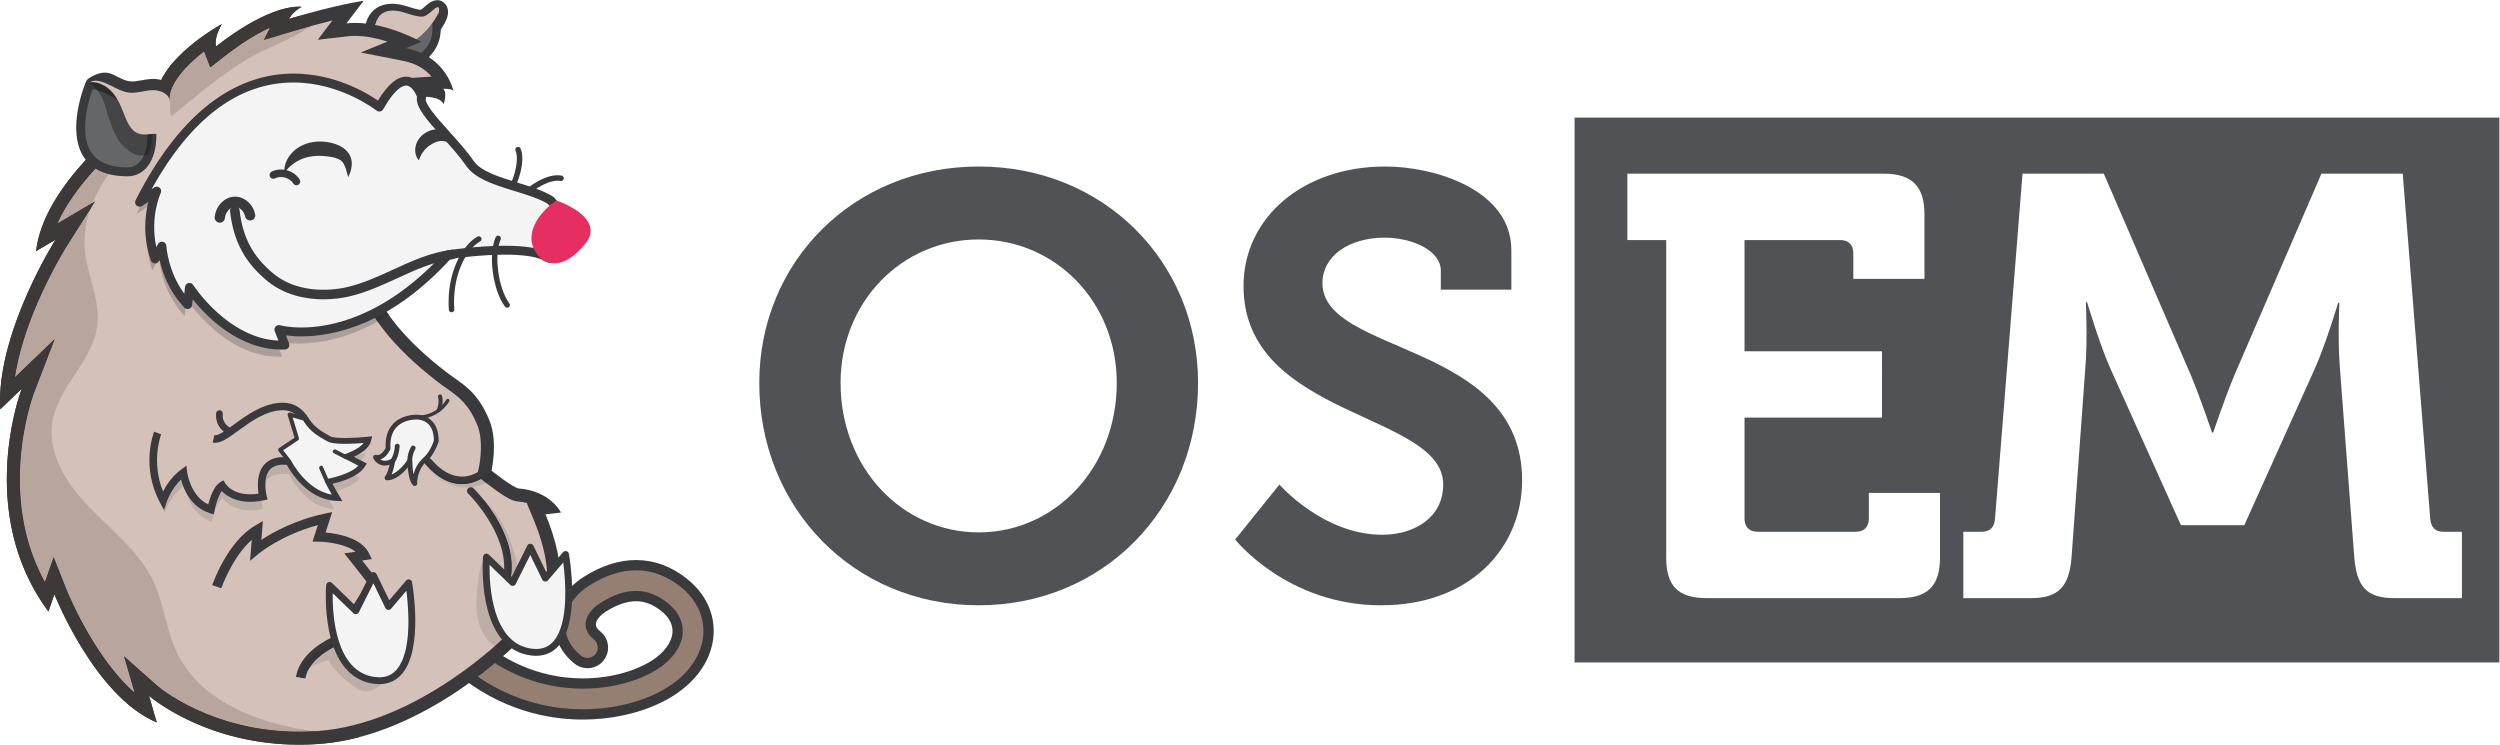 <?xml version="1.0" encoding="UTF-8" standalone="no"?>
<!-- Created with Inkscape (http://www.inkscape.org/) -->

<svg
   xmlns:dc="http://purl.org/dc/elements/1.1/"
   xmlns:cc="http://creativecommons.org/ns#"
   xmlns:rdf="http://www.w3.org/1999/02/22-rdf-syntax-ns#"
   xmlns:svg="http://www.w3.org/2000/svg"
   xmlns="http://www.w3.org/2000/svg"
   xmlns:sodipodi="http://sodipodi.sourceforge.net/DTD/sodipodi-0.dtd"
   xmlns:inkscape="http://www.inkscape.org/namespaces/inkscape"
   version="1.1"
   id="svg2"
   xml:space="preserve"
   width="666.667"
   height="198.573"
   viewBox="0 0 666.667 198.573"
   sodipodi:docname="OSEM_RGB-01.svg"
   inkscape:version="0.92.1 r"><defs
     id="defs6" /><sodipodi:namedview
     pagecolor="#ffffff"
     bordercolor="#666666"
     borderopacity="1"
     objecttolerance="10"
     gridtolerance="10"
     guidetolerance="10"
     inkscape:pageopacity="0"
     inkscape:pageshadow="2"
     inkscape:window-width="711"
     inkscape:window-height="480"
     id="namedview4"
     showgrid="false"
     inkscape:zoom="0.57749998"
     inkscape:cx="333.33334"
     inkscape:cy="99.286667"
     inkscape:window-x="0"
     inkscape:window-y="0"
     inkscape:window-maximized="0"
     inkscape:current-layer="g10" /><g
     id="g10"
     inkscape:groupmode="layer"
     inkscape:label="ink_ext_XXXXXX"
     transform="matrix(1.333,0,0,-1.333,0,198.573)"><g
       id="g12"
       transform="scale(0.1)"><path
         d="M 4925.06,293.109 H 4789.9 c -56.21,0 -75.33,23.911 -80.12,81.321 l -28.72,377.91 c -4.78,56.211 -1.17,131.543 -1.17,131.543 h -2.41 c 0,0 -25.11,-83.727 -46.64,-131.543 L 4489.73,439 h -126.76 l -141.14,313.34 c -21.5,47.816 -46.61,132.75 -46.61,132.75 h -2.41 c 0,0 3.58,-76.539 -1.2,-132.75 l -27.49,-377.91 c -4.78,-57.41 -25.11,-81.321 -81.32,-81.321 h -135.15 v 132.75 h 37.08 c 16.72,0 25.11,9.563 26.32,26.313 l 55,690.018 h 162.64 L 4383.3,737.996 c 20.33,-49.055 41.86,-113.621 41.86,-113.621 h 2.38 c 0,0 21.53,64.566 41.86,113.621 l 174.61,404.194 h 162.64 l 55.01,-690.018 c 1.2,-16.75 9.56,-26.313 26.31,-26.313 h 37.09 z m -1044.1,81.321 c 0,-57.41 -25.11,-81.321 -81.32,-81.321 h -385.06 c -57.41,0 -81.32,23.911 -81.32,81.321 v 635.01 h -77.74 v 132.75 h 513.03 c 56.21,0 81.32,-25.12 81.32,-81.32 V 931.734 h -142.31 v 51.426 c 0,16.719 -9.57,26.28 -26.32,26.28 H 3489.91 V 787.016 h 275.06 V 654.27 H 3489.91 V 452.172 c 0,-16.75 9.57,-26.313 26.32,-26.313 h 196.11 c 16.75,0 26.31,9.563 26.31,26.313 v 51.391 h 142.31 z M 3149.94,1254.4 V 164.449 H 5000 V 1254.4 H 3149.94"
         style="fill:#505256;fill-opacity:1;fill-rule:nonzero;stroke:none"
         id="path14"
         inkscape:connector-curvature="0" /><path
         d="m 1957.83,424.648 c -153.08,0 -276.26,129.176 -276.26,298.969 0,162.641 123.18,287.023 276.26,287.023 153.08,0 276.26,-124.382 276.26,-287.023 0,-169.793 -123.18,-298.969 -276.26,-298.969 z m 0,731.922 c -249.95,0 -438.9,-190.164 -438.9,-432.953 0,-249.945 188.95,-444.847 438.9,-444.847 249.94,0 438.9,194.902 438.9,444.847 0,242.789 -188.96,432.953 -438.9,432.953"
         style="fill:#505256;fill-opacity:1;fill-rule:nonzero;stroke:none"
         id="path16"
         inkscape:connector-curvature="0" /><path
         d="m 2645.54,923.34 c 0,53.836 52.64,90.88 124.39,90.88 56.21,0 112.42,-26.279 112.42,-65.771 v -38.25 h 141.11 v 78.91 c 0,120.811 -153.08,167.461 -252.36,167.461 -163.81,0 -283.41,-101.69 -283.41,-239.215 0,-264.292 399.44,-252.32 399.44,-397.039 0,-65.765 -57.41,-100.445 -121.98,-100.445 -118.4,0 -205.71,100.445 -205.71,100.445 l -88.51,-110.007 c 0,0 104.06,-131.539 291.81,-131.539 178.19,0 282.25,114.789 282.25,249.941 0,278.633 -399.45,249.945 -399.45,394.629"
         style="fill:#505256;fill-opacity:1;fill-rule:nonzero;stroke:none"
         id="path18"
         inkscape:connector-curvature="0" /><path
         d="m 875.227,1489.28 -1.164,-0.03 c -10.493,-0.64 -17.844,-7.13 -24.333,-12.86 -2.351,-2.07 -6.195,-5.47 -8.132,-6.34 -6.66,0.48 -13.926,2.77 -21.606,5.18 -4.769,1.5 -9.699,3.05 -14.918,4.32 -7.097,1.73 -14.035,2.61 -20.621,2.61 -14.562,0 -27.23,-4.39 -36.637,-12.71 -15.199,-13.43 -18.253,-33.25 -19.23,-47 -0.27,-3.79 0.59,-7.56 2.469,-10.86 l 19.207,-33.64 c 3.242,-5.68 9.16,-9.31 15.695,-9.64 1.981,-0.09 3.996,-0.14 5.988,-0.14 27.301,0 54.243,9.08 75.86,25.58 9.73,7.43 21.226,19.54 30.754,32.4 18.109,24.45 17.863,36.19 17.781,40.05 -0.168,8.09 -3.863,15.24 -10.141,19.62 -3.222,2.26 -7.054,3.46 -10.972,3.46 z m 0,-19.16 c 9.82,-6.86 -19.422,-46.17 -39.047,-61.14 -18.285,-13.96 -41.242,-21.66 -64.235,-21.66 -1.683,0 -3.363,0.05 -5.047,0.13 l -19.203,33.64 c 0.883,12.4 3.493,25.77 12.809,34 6.519,5.77 15.113,7.91 23.945,7.91 5.41,0 10.906,-0.8 16.082,-2.06 13.633,-3.33 26.762,-9.33 40.774,-10.07 l 0.785,-0.02 c 13.633,0 24.203,18.73 33.137,19.27"
         style="fill:#3a3a3c;fill-opacity:1;fill-rule:nonzero;stroke:none"
         id="path20"
         inkscape:connector-curvature="0" /><path
         d="m 321.758,1215.08 c -1.922,2.5 -7.363,3.76 -14.567,3.35 -1.929,-0.11 -3.921,-0.28 -6.035,-0.47 -8.011,-0.72 -17.086,-1.53 -26.422,1.35 -23.304,7.22 -32.519,31.65 -39.246,49.49 -4.832,12.81 -11.109,27.36 -21.047,38.15 -3.984,4.32 -7.253,4.41 -19.519,2.91 -2.863,-0.35 -6.106,-0.75 -9.516,-1.01 -5.867,-0.46 -11.316,3.11 -13.261,8.68 -1.942,5.56 0.101,11.74 4.976,15.04 18.02,12.22 34.387,14.95 48.645,8.13 2.621,-1.25 5.211,-2.56 7.711,-3.83 8.988,-4.55 17.476,-8.84 25.961,-9.89 7.382,-0.91 15.484,0.55 24.062,2.1 5.828,1.06 11.859,2.15 18.172,2.6 19.851,1.44 44.144,-6.73 50.609,-28.07 2.094,-6.91 1.754,-13.4 1.453,-19.13 -0.097,-1.94 -0.195,-3.77 -0.183,-5.45 0.027,-3.8 1.027,-6.08 1.476,-6.54 l -0.246,0.16 -11.336,-23.4 c -9.851,4.77 -15.793,15.84 -15.894,29.59 -0.02,2.45 0.101,4.77 0.219,7 0.207,3.95 0.402,7.68 -0.372,10.22 -2.117,6.99 -13.785,10.42 -23.847,9.69 -4.93,-0.36 -10.028,-1.28 -15.422,-2.25 -10.117,-1.83 -20.574,-3.72 -31.883,-2.33 -2.5,0.31 -4.926,0.77 -7.285,1.34 4.441,-8.26 7.898,-16.7 10.855,-24.54 5.368,-14.23 11.454,-30.36 22.61,-33.82 4.429,-1.37 10.246,-0.85 16.402,-0.29 2.238,0.19 4.547,0.4 6.918,0.53 20.82,1.16 31.414,-6.69 36.633,-13.48 l -20.621,-15.83"
         style="fill:#3a3a3c;fill-opacity:1;fill-rule:nonzero;stroke:none"
         id="path22"
         inkscape:connector-curvature="0" /><path
         d="m 1165.84,60.449 c -14.14,0 -28.32,0.781 -42.17,2.32 -69.77,7.742 -171.236,38.679 -258.412,142.083 -10.996,13.046 -9.328,32.597 3.711,43.597 5.574,4.692 12.648,7.281 19.929,7.281 9.145,0 17.77,-4.011 23.661,-10.992 74.019,-87.797 159.371,-113.976 217.941,-120.476 11.81,-1.313 23.8,-1.981 35.63,-1.981 78.55,0 128.77,27.918 142.3,36.469 28.67,18.141 45.84,42.129 47.11,65.82 1.01,18.821 -8.13,36.442 -26.42,50.969 -18.33,14.563 -36.95,21.641 -56.91,21.641 -20.08,0 -42.09,-7.481 -65.42,-22.25 -15.04,-9.508 -24.38,-21.961 -24.99,-33.301 -0.45,-8.41 3.83,-16.25 12.72,-23.309 13.35,-10.609 15.59,-30.109 4.98,-43.461 -5.91,-7.441 -14.74,-11.699 -24.24,-11.699 -6.95,0 -13.78,2.379 -19.23,6.711 -24.76,19.668 -37.55,46.328 -36.01,75.07 1.7,31.778 21.27,61.77 53.69,82.278 33.38,21.121 66.61,31.832 98.76,31.832 33.84,0 65.84,-11.789 95.13,-35.063 34.16,-27.129 51.82,-63.617 49.72,-102.738 -2.35,-43.949 -29.99,-85.789 -75.81,-114.781 -26.54,-16.789 -59.68,-29.797 -95.85,-37.629 -25.74,-5.57 -52.59,-8.391 -79.82,-8.391"
         style="fill:#957e72;fill-opacity:1;fill-rule:nonzero;stroke:none"
         id="path24"
         inkscape:connector-curvature="0" /><path
         d="m 1272.47,369.309 v 0 c -34.12,0 -69.2,-11.239 -104.25,-33.418 -35.26,-22.313 -56.57,-55.262 -58.45,-90.403 -1.73,-32.148 12.44,-61.859 39.88,-83.66 7.26,-5.758 16.35,-8.93 25.61,-8.93 12.65,0 24.41,5.672 32.27,15.571 6.85,8.621 9.93,19.39 8.68,30.32 -1.26,10.93 -6.69,20.723 -15.31,27.57 -6.14,4.871 -9.11,9.821 -8.85,14.719 0.42,7.91 8.17,17.551 20.23,25.184 21.66,13.707 41.83,20.66 59.93,20.66 17.55,0 34.08,-6.352 50.53,-19.41 15.8,-12.563 23.39,-26.821 22.55,-42.391 -1.09,-20.32 -16.52,-41.351 -42.35,-57.691 -12.93,-8.192 -61.02,-34.879 -136.81,-34.879 -11.46,0 -23.06,0.64 -34.5,1.91 -56.71,6.301 -139.388,31.687 -211.224,116.891 -7.847,9.308 -19.332,14.636 -31.508,14.636 -9.699,0 -19.125,-3.437 -26.546,-9.699 -17.368,-14.641 -19.586,-40.68 -4.946,-58.051 C 946.77,92.238 1050.91,60.52 1122.54,52.57 c 14.22,-1.582 28.79,-2.379 43.3,-2.379 27.95,0 55.54,2.898 81.99,8.617 37.33,8.082 71.62,21.562 99.16,38.992 48.68,30.789 78.05,75.59 80.58,122.898 2.29,42.531 -16.75,82.071 -53.59,111.332 -31.14,24.739 -65.3,37.278 -101.51,37.278 m 0,-20.52 c 31.31,0 61.2,-10.949 88.75,-32.84 31.49,-25 47.77,-58.437 45.86,-94.148 -2.18,-40.59 -28.08,-79.461 -71.06,-106.66 -25.53,-16.153 -57.53,-28.692 -92.53,-36.27 -25.05,-5.422 -51.35,-8.16 -77.65,-8.16 -13.74,0 -27.48,0.75 -41.03,2.258 -67.92,7.543 -166.712,37.679 -251.708,138.5 -7.356,8.73 -6.247,21.769 2.484,29.133 3.879,3.269 8.609,4.867 13.312,4.867 5.883,0 11.727,-2.5 15.817,-7.348 76.199,-90.383 164.225,-117.351 224.655,-124.062 12.57,-1.399 24.86,-2.039 36.76,-2.039 63.82,0 116.82,18.468 147.78,38.058 31.52,19.942 50.43,46.891 51.88,73.942 1.2,22.281 -9.28,42.871 -30.29,59.558 -20.03,15.91 -41.02,23.871 -63.29,23.871 -22.26,0 -45.79,-7.949 -70.91,-23.84 -18.11,-11.461 -28.95,-26.558 -29.75,-41.429 -0.63,-11.75 5.1,-22.782 16.58,-31.899 8.94,-7.101 10.43,-20.101 3.33,-29.043 -4.08,-5.136 -10.11,-7.816 -16.2,-7.816 -4.5,0 -9.04,1.469 -12.84,4.488 -22.09,17.551 -33.51,41.16 -32.15,66.481 1.52,28.418 19.35,55.449 48.93,74.16 31.87,20.16 63.23,30.238 93.27,30.238"
         style="fill:#3a3a3c;fill-opacity:1;fill-rule:nonzero;stroke:none"
         id="path26"
         inkscape:connector-curvature="0" /><path
         d="m 1019.02,1100.56 c -1.09,0 -2.19,0.33 -3.15,1 -2.47,1.74 -3.07,5.15 -1.33,7.63 12.33,17.52 25.11,59.36 16.82,79.04 -1.18,2.79 0.13,6 2.92,7.17 2.79,1.17 5.99,-0.13 7.17,-2.92 10.14,-24.1 -4.09,-69.89 -17.95,-89.59 -1.07,-1.52 -2.76,-2.33 -4.48,-2.33"
         style="fill:#3a3a3c;fill-opacity:1;fill-rule:nonzero;stroke:none"
         id="path28"
         inkscape:connector-curvature="0" /><path
         d="m 1047.44,1094.49 c -1.52,0 -3.04,0.64 -4.12,1.88 -1.99,2.28 -1.75,5.74 0.52,7.72 13.91,12.14 49.49,39.77 79.57,34.3 2.97,-0.54 4.95,-3.39 4.4,-6.36 -0.54,-2.98 -3.38,-4.96 -6.36,-4.41 -20.73,3.77 -49.97,-13.94 -70.41,-31.78 -1.04,-0.9 -2.32,-1.35 -3.6,-1.35"
         style="fill:#3a3a3c;fill-opacity:1;fill-rule:nonzero;stroke:none"
         id="path30"
         inkscape:connector-curvature="0" /><path
         d="m 760.324,1373.91 -19.64,15.43 71.941,34 33.836,17.21 0.664,0.37 21.793,13.77 1.555,1.27 c 5.582,-20.66 8.535,-58.94 -32.813,-86.35 l -77.336,4.3"
         style="fill:#646668;fill-opacity:1;fill-rule:nonzero;stroke:none"
         id="path32"
         inkscape:connector-curvature="0" /><path
         d="m 872.488,1474.23 -7.957,-12.6 -21.793,-13.77 -33.836,-17.2 -83.734,-39.57 32.117,-25.24 82.586,-4.58 c 68.246,43.01 32.617,112.96 32.617,112.96 z m -7.769,-31.91 c 0.351,-2.77 0.586,-5.69 0.636,-8.71 0.372,-22.7 -9.722,-41.4 -30.019,-55.65 l -71.973,4 -7.164,5.63 59.719,28.22 0.426,0.21 33.84,17.21 1.324,0.75 13.211,8.34"
         style="fill:#3a3a3c;fill-opacity:1;fill-rule:nonzero;stroke:none"
         id="path34"
         inkscape:connector-curvature="0" /><path
         d="m 749.063,1426.56 c 0.882,12.4 3.492,25.78 12.808,34.01 10.516,9.29 26.395,9.17 40.027,5.84 13.633,-3.32 26.762,-9.32 40.778,-10.06 14.012,-0.75 24.816,18.69 33.918,19.24 9.824,-6.86 -19.422,-46.16 -39.047,-61.14 -19.621,-14.97 -44.625,-22.74 -69.277,-21.52 l -19.207,33.63"
         style="fill:#d4c1ba;fill-opacity:1;fill-rule:nonzero;stroke:none"
         id="path36"
         inkscape:connector-curvature="0" /><path
         d="m 598.418,13 c -94.711,0 -168.922,25.668 -214.5,47.211 -49.543,23.398 -76.984,47.148 -77.254,47.391 l -33.406,29.187 19.383,-66.808 C 189.691,134.219 121.66,303.77 120.93,305.621 L 108.094,338.07 92.945,294.781 c -25.105,38.758 -43.281,81.688 -54.133,127.938 -10.301,43.91 -14.086,90.926 -11.246,139.754 4.867,83.636 27.797,144.312 28.027,144.918 L 76.394,761.688 13.359,701.176 C 20.145,840.914 121.02,1001.59 122.109,1003.31 l 28.832,45.46 -60.566,-35.62 c 37.68,139.14 227.75,265.95 229.793,267.29 l 5.84,3.86 v 7 c 0,35.79 32.875,71.2 60.457,94.61 11.18,9.48 22.433,17.81 32.301,24.61 -1.219,-10.37 0.695,-16.54 1.398,-18.36 l 6.297,-16.38 13.832,10.79 c 57.727,45.03 99.707,63.8 126.254,71.52 l -0.203,-0.4 -13.477,-26.95 28.852,8.69 c 50.738,15.28 89.875,24.52 115.035,29.77 l -32.32,-42.66 30.203,3.47 c 5.062,0.58 10.402,0.88 15.875,0.88 37.328,0 75.89,-13.41 100.371,-23.91 l -44.059,-17.95 42.621,-8.4 c 45.328,-8.94 67.203,-36.38 77.223,-55.67 l -1.012,-0.05 -31.32,-2.08 19.023,-16.65 c -1.582,0.42 -3.261,0.8 -5.035,1.12 -5.969,1.09 -11.234,1.63 -15.652,1.63 -8.977,0 -15.324,-2.31 -18.871,-6.87 l -1.516,-1.95 -39.586,-134.56 -86.957,-63.89 19.817,-151.933 c 0.265,-11.707 7.535,-96.832 156.527,-212.579 6.398,-4.972 12.691,-9.41 18.777,-13.699 25.516,-18 47.555,-33.543 66.508,-80.5 15.348,-38.015 3.332,-91.304 3.207,-91.84 l -1.84,-7.968 6.387,-5.106 c 21.273,-17.015 49.255,-37.515 61.755,-38.527 30.59,-2.481 49.76,-14.477 60.85,-24.86 l -25.1,-2.789 6.62,-15.98 c 32.43,-78.309 37.46,-140.789 14.98,-185.688 -21.94,-43.82 -62.92,-54.722 -63.34,-54.82 l -3.52,-0.902 -2.55,-2.598 C 1024.37,211.41 979.078,165.512 908.715,118.398 844.285,75.262 744.988,22.211 637.82,14.43 624.68,13.48 611.422,13 598.418,13"
         style="fill:#d4c1ba;fill-opacity:1;fill-rule:nonzero;stroke:none"
         id="path38"
         inkscape:connector-curvature="0" /><path
         d="m 727.367,1488.09 c 0,0 -54.195,-7.54 -149.398,-36.21 0,0 6.883,13.76 25.234,24.08 0,0 -1.976,0.37 -5.941,0.37 -17.188,0 -71.762,-6.81 -164.965,-79.51 0,0 -5.734,14.91 11.473,44.73 0,0 -130.762,-71.11 -130.762,-150.25 0,0 -222.524,-146.82 -240.875,-303.968 l 39,22.938 c 0,0 -119.293,-188.106 -110.688,-339.512 L 43.457,712.047 c 0,0 -94.629,-246.035 53.336,-445.617 l 12.047,34.41 c 0,0 80.863,-204.738 204.742,-256.36 L 298.098,97.82 C 298.098,97.82 409.465,0 598.414,0 611.496,0 624.945,0.469 638.762,1.469 852.109,16.949 1034.11,202.77 1034.11,202.77 c 0,0 148.34,37.851 57.15,258.082 l 30.97,3.437 c 0,0 -20.64,43.016 -84.3,48.176 -11.16,0.906 -54.684,35.723 -54.684,35.723 0,0 13.238,57.375 -3.82,99.628 -25.082,62.137 -56.43,74.012 -89.363,99.598 C 736.258,866.898 738.555,950.629 738.555,950.629 l -18.926,145.101 84.305,61.93 40.129,136.42 c 0,0 1.445,1.85 8.609,1.85 3.187,0 7.504,-0.36 13.324,-1.42 18.93,-3.44 21.293,-13.54 21.293,-13.54 0,0 8.406,22.94 -0.769,30.97 0,0 1.402,0.1 3.492,0.1 5.215,0 14.695,-0.59 17.152,-4.69 0,0 -13.766,69.97 -95.199,86.03 l 30.969,12.62 c 0,0 -67.266,37.88 -132.422,37.89 -5.824,0 -11.617,-0.3 -17.356,-0.96 l 34.211,45.16 m -62.484,-39.43 -29.168,-38.5 60.402,6.93 c 4.578,0.53 9.418,0.8 14.395,0.79 22.16,0 44.984,-5.11 64.679,-11.4 l -53.5,-21.8 85.243,-16.81 c 23.668,-4.67 42.621,-15.22 56.441,-31.41 l -41.223,-2.75 15.828,-13.85 c -6.023,-1.93 -10.851,-5.21 -14.433,-9.81 l -3.035,-3.9 -1.395,-4.74 -37.652,-127.98 -77.231,-56.75 -12.375,-9.09 1.985,-15.23 18.73,-143.594 c 0.262,-8.348 2.793,-31.942 20.989,-66.934 26.496,-50.949 73.781,-103.082 140.546,-154.949 6.637,-5.156 13.055,-9.684 19.258,-14.059 24.824,-17.508 44.426,-31.336 61.949,-74.742 11.375,-28.172 5.719,-70.258 2.594,-84.051 l -3.676,-15.933 12.77,-10.215 c 0.465,-0.371 11.555,-9.231 24.23,-18.336 25.326,-18.192 35.846,-22.285 44.586,-22.996 7.42,-0.602 14.06,-1.832 19.97,-3.481 l -1.79,-0.199 13.24,-31.973 c 17.07,-41.238 26.34,-78.257 27.53,-110.046 0.92,-24.653 -3.03,-46.18 -11.75,-64 -18.41,-37.653 -52.62,-48.102 -55.43,-48.911 l -6.78,-1.589 -5.28,-5.391 C 1015.1,220.52 971.105,175.891 901.961,129.52 861.469,102.371 820.617,80.141 780.547,63.461 731.086,42.859 682.746,30.73 636.879,27.398 624.051,26.469 611.109,26 598.414,26 c -40.527,0 -80.582,4.769 -119.059,14.191 -30.847,7.547 -60.777,18.098 -88.953,31.328 -48.207,22.652 -74.933,45.653 -75.148,45.833 l -67.234,59.687 21.261,-73.219 c -27.824,24.481 -55.523,58.578 -81.972,101.16 -34.211,55.079 -54.094,104.93 -54.286,105.411 L 107.367,375.352 89.844,325.281 C 72.766,356.289 59.953,389.73 51.582,425.211 41.539,467.781 37.809,513.43 40.496,560.887 45.129,642.691 67.512,702.156 67.727,702.715 L 109.602,811.59 29.875,735.055 c 6.769,45.097 22.352,96.254 46.195,151.101 27.618,63.52 56.735,109.742 57.02,110.196 l 57.66,90.918 -75.883,-44.63 c 19.258,43.01 53.754,89.23 102.09,136.36 55.535,54.14 109.836,90.24 110.371,90.59 l 11.68,7.71 v 14 c 0,23.97 19.726,53.95 55.547,84.42 4.597,3.91 9.211,7.62 13.73,11.1 l 12.34,-32.08 27.664,21.58 c 33.035,25.77 63.844,45.2 91.789,57.92 l -12.316,-24.64 57.707,17.38 c 31.066,9.36 57.722,16.43 79.414,21.68"
         style="fill:#3a3a3c;fill-opacity:1;fill-rule:nonzero;stroke:none"
         id="path40"
         inkscape:connector-curvature="0" /><path
         d="m 629.793,0.891 c 2.973,0.168 5.961,0.359 8.969,0.578 0.418,0.031 0.832,0.062 1.25,0.09 C 639.594,1.531 639.18,1.5 638.762,1.469 635.754,1.25 632.766,1.059 629.793,0.891 m 10.219,0.668 c 0.195,0.02 0.375,0.031 0.57,0.043 -0.187,-0.012 -0.379,-0.023 -0.57,-0.043 m 0.629,0.051 c 0.168,0.012 0.324,0.02 0.492,0.039 -0.164,-0.02 -0.328,-0.027 -0.492,-0.039 m 0.636,0.051 c 0.145,0.012 0.282,0.02 0.422,0.031 -0.14,-0.012 -0.281,-0.02 -0.422,-0.031 m 0.645,0.051 c 0.117,0.008 0.234,0.02 0.351,0.027 -0.117,-0.008 -0.234,-0.02 -0.351,-0.027 m 0.641,0.051 c 0.105,0.008 0.195,0.02 0.296,0.027 -0.097,-0.008 -0.195,-0.02 -0.296,-0.027 m 0.652,0.059 c 0.078,0 0.148,0.008 0.226,0.02 -0.074,-0.012 -0.152,-0.02 -0.226,-0.02 m 0.652,0.051 c 0.051,0.008 0.121,0.008 0.172,0.02 -0.059,-0.012 -0.113,-0.012 -0.172,-0.02 m 0.664,0.059 c 0.028,0 0.059,0 0.086,0.012 -0.031,-0.012 -0.058,-0.012 -0.086,-0.012"
         style="fill:#dddad7;fill-opacity:1;fill-rule:nonzero;stroke:none"
         id="path42"
         inkscape:connector-curvature="0" /><path
         d="m 598.414,26 c -40.527,0 -80.582,4.769 -119.059,14.191 -30.847,7.547 -60.777,18.098 -88.953,31.328 -48.207,22.652 -74.933,45.653 -75.148,45.833 l -67.234,59.687 21.261,-73.219 c -27.824,24.481 -55.523,58.578 -81.972,101.16 -34.211,55.079 -54.094,104.93 -54.286,105.411 L 107.367,375.352 89.844,325.281 C 72.766,356.289 59.953,389.73 51.582,425.211 41.539,467.781 37.809,513.43 40.496,560.887 45.129,642.691 67.512,702.156 67.727,702.715 L 109.602,811.59 29.875,735.055 c 6.769,45.097 22.352,96.254 46.195,151.101 27.618,63.52 56.735,109.742 57.02,110.196 l 47.137,74.328 c -9.129,-26.79 -13.125,-54.92 -10.227,-83.621 5.07,-50.184 30.758,-98.45 24.609,-148.512 C 185.902,767.613 116.402,716.43 104.809,645.91 94.246,581.664 134.605,520.176 180.004,473.5 225.402,426.828 279.094,385.34 306.91,326.469 328.465,280.852 332.492,228.441 354.426,182.988 396.395,96.051 495.113,51.52 589.891,33.141 602.277,30.738 614.727,28.66 627.223,26.789 617.582,26.262 607.93,26 598.414,26 M 114.867,1042.64 c 15.617,34.88 41.254,71.86 76.164,109.74 7.735,-4.84 16.574,-8.55 26.512,-11.1 -13.055,-18 -24.078,-37.19 -32.305,-57.25 l -70.371,-41.39"
         style="fill:#b7a59e;fill-opacity:1;fill-rule:nonzero;stroke:none"
         id="path44"
         inkscape:connector-curvature="0" /><path
         d="M 598.414,0 C 417.949,0 308.254,89.231 298.77,97.238 c -0.45,0.383 -0.672,0.582 -0.672,0.582 v 0 0 L 313.582,44.48 C 189.703,96.102 108.84,300.84 108.84,300.84 L 96.793,266.43 C 31.844,354.039 13.637,450.602 13.652,531.371 13.672,634.605 43.457,712.047 43.457,712.047 v 0 0 L 0.445,670.758 C 0.141,676.078 -0.004,681.445 0,686.852 0.082,835.156 111.133,1010.27 111.133,1010.27 v 0 0 L 72.133,987.332 c 7.707,65.978 51.41,130.148 99.519,182.378 5.395,-6.85 11.86,-12.63 19.379,-17.33 -34.91,-37.88 -60.547,-74.86 -76.164,-109.74 l 70.371,41.39 c -1.808,-4.41 -3.484,-8.87 -5.011,-13.35 L 133.09,996.352 C 132.805,995.898 103.688,949.676 76.07,886.156 52.227,831.309 36.645,780.152 29.875,735.055 L 109.602,811.59 67.727,702.715 C 67.512,702.156 45.129,642.691 40.496,560.887 37.809,513.43 41.539,467.781 51.582,425.211 59.953,389.73 72.766,356.289 89.844,325.281 l 17.523,50.071 25.656,-64.961 c 0.192,-0.481 20.075,-50.332 54.286,-105.411 26.449,-42.582 54.148,-76.679 81.972,-101.16 l -21.261,73.219 67.234,-59.687 c 0.215,-0.18 26.941,-23.18 75.148,-45.833 C 418.578,58.289 448.508,47.738 479.355,40.191 517.832,30.77 557.887,26 598.414,26 c 9.516,0 19.168,0.262 28.809,0.789 C 657.82,22.211 688.68,18.891 719.426,15.219 695.129,8.801 670.109,4.16 644.617,1.941 644.59,1.93 644.559,1.93 644.531,1.93 644.367,1.91 644.203,1.898 644.039,1.891 643.988,1.879 643.918,1.879 643.867,1.871 643.727,1.859 643.582,1.852 643.441,1.84 643.363,1.828 643.293,1.82 643.215,1.82 643.098,1.809 642.98,1.801 642.859,1.789 642.758,1.781 642.668,1.77 642.563,1.762 642.469,1.75 642.367,1.75 642.273,1.738 c -0.117,-0.008 -0.234,-0.02 -0.351,-0.027 -0.074,-0.012 -0.149,-0.012 -0.223,-0.02 -0.14,-0.012 -0.277,-0.02 -0.422,-0.031 -0.047,0 -0.097,-0.012 -0.144,-0.012 -0.168,-0.02 -0.324,-0.027 -0.492,-0.039 -0.02,0 -0.039,0 -0.059,-0.008 -0.195,-0.012 -0.375,-0.023 -0.57,-0.043 v 0 C 639.594,1.531 639.18,1.5 638.762,1.469 635.754,1.25 632.766,1.059 629.793,0.891 619.109,0.281 608.648,0 598.414,0"
         style="fill:#3d3939;fill-opacity:1;fill-rule:nonzero;stroke:none"
         id="path46"
         inkscape:connector-curvature="0" /><path
         d="m 603.191,1475.97 c -0.054,0.01 -0.293,0.05 -0.707,0.1 0.414,-0.05 0.653,-0.09 0.707,-0.1 m -0.847,0.11 c -0.004,0 -0.008,0.01 -0.008,0.01 0,0 0.004,-0.01 0.008,-0.01 m -0.024,0.01 c -0.007,0 -0.015,0 -0.023,0 0.008,0 0.016,0 0.023,0 m -0.023,0 c -0.055,0 -0.113,0.01 -0.172,0.02 0.059,-0.01 0.117,-0.02 0.172,-0.02"
         style="fill:#dddad7;fill-opacity:1;fill-rule:nonzero;stroke:none"
         id="path48"
         inkscape:connector-curvature="0" /><path
         d="m 310.609,1231.03 -11.984,17.9 c 17.289,13.08 28.461,20.5 28.703,20.66 l 11.68,7.71 v 14 c 0,23.97 19.726,53.95 55.547,84.42 4.597,3.91 9.211,7.62 13.73,11.1 l 12.34,-32.08 27.664,21.58 c 33.035,25.77 63.844,45.2 91.789,57.92 l -12.316,-24.64 57.707,17.38 c 13.09,3.95 25.394,7.48 36.875,10.65 -39.262,-27.43 -95.965,-46.25 -131.727,-68.6 -70.957,-44.35 -116.719,-88.53 -180.008,-138"
         style="fill:#b7a59e;fill-opacity:1;fill-rule:nonzero;stroke:none"
         id="path50"
         inkscape:connector-curvature="0" /><path
         d="m 298.625,1248.93 -14.5,21.66 c 17.641,13.29 28.883,20.71 28.883,20.71 0,79.14 130.762,150.25 130.762,150.25 -10.321,-17.88 -12.387,-30.4 -12.391,-37.56 0,-4.78 0.918,-7.17 0.918,-7.17 93.203,72.7 147.777,79.51 164.965,79.51 2.273,0 3.894,-0.12 4.863,-0.22 0.059,-0.01 0.117,-0.02 0.172,-0.02 v 0 c 0.008,0 0.016,0 0.023,0 0.004,0 0.008,0 0.016,0 0,0 0.004,-0.01 0.008,-0.01 0.047,0 0.097,-0.01 0.14,-0.01 0.414,-0.05 0.653,-0.09 0.707,-0.1 0.008,-0.01 0.012,-0.01 0.012,-0.01 -18.351,-10.32 -25.234,-24.08 -25.234,-24.08 v 0 0 c 27.992,8.43 53.672,13.27 76.023,15.94 -7.769,-11.28 -18.773,-21.2 -31.648,-30.19 -11.481,-3.17 -23.785,-6.7 -36.875,-10.65 l -57.707,-17.38 12.316,24.64 c -27.945,-12.72 -58.754,-32.15 -91.789,-57.92 l -27.664,-21.58 -12.34,32.08 c -4.519,-3.48 -9.133,-7.19 -13.73,-11.1 -35.821,-30.47 -55.547,-60.45 -55.547,-84.42 v -14 l -11.68,-7.71 c -0.242,-0.16 -11.414,-7.58 -28.703,-20.66"
         style="fill:#3d3939;fill-opacity:1;fill-rule:nonzero;stroke:none"
         id="path52"
         inkscape:connector-curvature="0" /><path
         d="m 178.965,1319.57 c 0,0 -72.695,-175.13 77.433,-173.63 23.024,0.23 49.04,21.02 47.54,79.07 l -40.536,60.55 -47.539,25.02 -23.519,9.01 -13.379,-0.02"
         style="fill:#646668;fill-opacity:1;fill-rule:nonzero;stroke:none"
         id="path54"
         inkscape:connector-curvature="0" /><path
         d="m 185.109,1310.68 c -7.066,-19.6 -28.339,-87.11 -2.195,-126.22 13.145,-19.66 37.223,-29.64 71.57,-29.64 h 0.016 l 1.809,0.02 c 5.839,0.05 14.461,1.84 22.375,10.05 7.757,8.04 16.793,24.49 16.41,57.34 l -37.828,56.51 -45.078,23.72 -21.485,8.23 -5.594,-0.01 M 254.5,1137.04 h -0.016 c -40.675,0 -69.738,12.64 -86.382,37.57 -35.93,53.82 1.054,144.53 2.648,148.37 1.375,3.31 4.609,5.47 8.199,5.48 l 13.379,0.02 h 0.016 c 1.086,0 2.164,-0.2 3.179,-0.59 l 23.52,-9 0.961,-0.44 47.543,-25.02 c 1.305,-0.69 2.422,-1.69 3.246,-2.92 l 40.535,-60.55 c 0.938,-1.41 1.457,-3.04 1.5,-4.72 1.055,-40.72 -11.023,-62.01 -21.34,-72.7 -9.511,-9.86 -21.941,-15.36 -35.004,-15.49 l -1.984,-0.01"
         style="fill:#3a3a3c;fill-opacity:1;fill-rule:nonzero;stroke:none"
         id="path56"
         inkscape:connector-curvature="0" /><path
         d="m 423.559,446.102 c -47.399,15.238 -54.172,72.793 -54.172,72.793 -28.778,-21.161 -39.782,-55.016 -39.782,-55.016 -36.394,67.711 -11.003,132.887 -11.003,132.887 l 110.035,-11.567 c 1,-0.222 2.039,-0.332 3.109,-0.332 26.211,0 74.34,63.555 132.887,64.098 0.176,0 0.351,0 0.527,0 29.524,0 41.856,-23.016 45.18,-28.219 12.976,-20.312 31.035,-29.34 45.144,-37.242 5.485,-3.07 18.141,-4.012 31.559,-4.012 21.086,0 44.055,2.321 44.055,2.321 -5.078,-18.622 -44.016,-31.036 -44.016,-31.036 l 32.731,-16.929 c -14.672,-22.571 -67.715,-31.602 -67.715,-31.602 2.257,-6.769 16.925,-31.598 16.925,-31.598 -58.402,3.383 -91.414,70.254 -91.414,70.254 -4.32,0.61 -8.296,0.895 -11.976,0.895 -57.59,0 -39.656,-70.309 -39.656,-70.309 -9.293,-1.957 -17.633,-2.789 -25.094,-2.789 -40.793,0 -55.317,24.801 -55.317,24.801 -14.39,-8.461 -22.007,-47.398 -22.007,-47.398"
         style="fill:#bdaea8;fill-opacity:1;fill-rule:nonzero;stroke:none"
         id="path58"
         inkscape:connector-curvature="0" /><path
         d="m 282.555,1178.35 c -4.391,0 -9.305,0.7 -14.149,3.24 -29.793,15.61 -37.058,35.43 -48.929,66.91 -7.77,20.59 -10.266,43.12 -24.731,60.64 l 17.442,-6.68 45.078,-23.72 37.828,-56.51 c 0.23,-20.02 -3.031,-33.95 -7.371,-43.6 -1.606,-0.16 -3.34,-0.28 -5.168,-0.28"
         style="fill:#454547;fill-opacity:1;fill-rule:nonzero;stroke:none"
         id="path60"
         inkscape:connector-curvature="0" /><path
         d="m 287.723,1178.63 c 4.34,9.65 7.601,23.58 7.371,43.6 l -37.828,56.51 -45.078,23.72 -17.442,6.68 c -3.898,4.72 -8.668,9.08 -14.648,12.94 0.726,1.92 1.164,2.96 1.164,2.96 l 13.375,0.02 23.519,-9.01 47.539,-25.02 37.379,-59.06 c 0.778,-30.02 1.082,-38.46 -7.043,-52.55 -0.191,0.02 -0.398,0.03 -0.617,0.03 -1.355,0 -3.199,-0.28 -5.391,-0.55 -0.73,-0.1 -1.5,-0.19 -2.3,-0.27"
         style="fill:#2c2b2b;fill-opacity:1;fill-rule:nonzero;stroke:none"
         id="path62"
         inkscape:connector-curvature="0" /><path
         d="m 315.301,623.441 c 0,0 -25.809,-66.242 11.183,-135.062 0,0 11.184,34.41 40.434,55.918 0,0 6.883,-58.496 55.059,-73.988 0,0 7.742,39.578 22.367,48.179 0,0 20.644,-35.269 81.722,-22.367 0,0 -20.644,80.867 52.477,70.543 0,0 33.551,-67.961 92.91,-71.402 0,0 -14.91,25.234 -17.207,32.117 0,0 53.91,9.176 68.82,32.117 l -33.261,17.203 c 0,0 39.574,12.617 44.734,31.543 0,0 -62.512,-6.308 -76.851,1.723 -14.336,8.027 -32.688,17.203 -45.879,37.851 -3.399,5.317 -16.063,28.957 -46.457,28.676 -61.938,-0.574 -112.407,-70.543 -138.215,-64.808"
         style="fill:#d4c1ba;fill-opacity:1;fill-rule:nonzero;stroke:none"
         id="path64"
         inkscape:connector-curvature="0" /><path
         d="m 427.73,460.559 -8.058,2.589 c -37.965,12.204 -52.406,47.77 -57.578,67.239 -20.176,-19.438 -28.36,-44.059 -28.449,-44.336 l -5.446,-16.75 -8.344,15.519 c -38.195,71.059 -12.671,138.516 -11.566,141.356 l 14.031,-5.457 c -0.226,-0.582 -20.566,-54.809 3.883,-114.18 6.535,12.68 18.094,30.469 36.258,43.82 l 10.422,7.664 1.512,-12.847 c 0.058,-0.492 6.152,-47.383 42.183,-64.637 3.449,13.535 11.059,36.856 23.949,44.438 l 6.5,3.824 3.809,-6.512 c 0.695,-1.133 17.516,-27.699 66.394,-20.141 -2.089,13.457 -3.929,40.95 11.586,58.266 11.016,12.293 28.102,16.899 50.782,13.703 l 3.933,-0.554 1.762,-3.567 c 0.285,-0.574 26.594,-52.594 71.762,-64.801 -4.18,7.473 -8.625,15.828 -9.95,19.801 l -2.777,8.328 8.656,1.473 c 12.192,2.086 42.969,9.754 58.008,22.469 l -40.773,21.089 17.301,5.516 c 7.812,2.5 21.66,8.438 30.855,15.481 -20.828,-1.399 -52.992,-2.325 -64.363,4.043 -0.996,0.558 -2.016,1.125 -3.047,1.695 -14.348,7.961 -32.207,17.867 -45.5,38.672 l -0.762,1.222 c -4.082,6.621 -14.902,24.192 -39.281,23.981 -33.141,-0.309 -63.82,-22.703 -88.469,-40.699 -20.75,-15.149 -37.14,-27.106 -51.449,-23.93 l 3.266,14.695 c 7.679,-1.718 23.753,10.039 39.308,21.395 26.391,19.262 59.231,43.238 97.203,43.59 21.789,0.144 39.375,-10.274 52.235,-31.133 l 0.632,-1.016 c 11.243,-17.594 26.582,-26.105 40.122,-33.613 1.046,-0.582 2.082,-1.156 3.097,-1.723 8.453,-4.734 47.434,-3.316 72.414,-0.797 l 10.903,1.098 -2.883,-10.57 c -3.817,-13.981 -20.735,-24.344 -33.871,-30.461 l 25.976,-13.438 -4.527,-6.968 c -12.684,-19.512 -47.043,-29.555 -64.274,-33.489 3.657,-6.976 9.094,-16.5 12.829,-22.816 l 7.183,-12.16 -14.101,0.82 c -55.465,3.215 -89.047,57.066 -97.278,71.914 -15.449,1.535 -26.777,-1.574 -33.687,-9.269 -15.375,-17.122 -6.778,-52.071 -6.688,-52.422 l 1.914,-7.59 -7.656,-1.621 c -48.355,-10.223 -73.672,7.804 -84.031,18.656 -6.289,-8.793 -11.836,-26.379 -14.231,-38.547 l -1.629,-8.312"
         style="fill:#3a3a3c;fill-opacity:1;fill-rule:nonzero;stroke:none"
         id="path66"
         inkscape:connector-curvature="0" /><path
         d="m 924.031,521.211 -2.226,0.035 c -24.848,0.758 -48.543,14.098 -70.434,39.645 -2.703,3.16 -2.336,7.91 0.82,10.613 3.157,2.703 7.911,2.34 10.614,-0.82 19.015,-22.196 39.023,-33.766 59.461,-34.395 l 1.754,-0.023 c 26.914,0 45.585,18.941 45.773,19.14 2.895,2.985 7.66,3.059 10.645,0.168 2.984,-2.89 3.062,-7.656 0.167,-10.644 -0.957,-0.989 -23.371,-23.719 -56.574,-23.719"
         style="fill:#3a3a3c;fill-opacity:1;fill-rule:nonzero;stroke:none"
         id="path68"
         inkscape:connector-curvature="0" /><path
         d="m 850.961,570.965 c -23.211,-20.426 -21.219,-48.75 -21.219,-48.75 -9.75,9.176 -9.75,45.883 -9.75,45.883 -24.664,-36.707 -45.883,-34.41 -45.883,-34.41 8.032,9.175 11.469,33.835 11.469,33.835 -25.23,-13.191 -34.406,7.457 -34.406,7.457 15.484,-4.015 25.23,17.493 25.23,17.493 -4.3,65.379 56.782,62.797 56.782,62.797 0,0 40.144,2.296 39.57,-48.172 0,0 -7.453,-23.516 -21.793,-36.133"
         style="fill:#f4f4f5;fill-opacity:1;fill-rule:nonzero;stroke:none"
         id="path70"
         inkscape:connector-curvature="0" /><path
         d="m 785.578,572.313 c 0.973,0 1.938,-0.293 2.762,-0.872 1.465,-1.035 2.23,-2.8 1.984,-4.578 -0.273,-1.972 -2.269,-15.433 -6.808,-26.343 7.64,3.113 19.488,10.882 32.5,30.25 1.175,1.75 3.355,2.523 5.371,1.91 2.015,-0.614 3.394,-2.477 3.394,-4.582 0.004,-7.934 0.782,-18.379 2.434,-27.051 2.687,10.207 8.43,22.82 20.582,33.516 11.871,10.445 18.879,29.566 20.176,33.332 0.043,14.714 -3.582,25.863 -10.785,33.144 -8.899,9.004 -20.899,9.457 -23.215,9.457 l -0.535,-0.008 -0.458,-0.004 -0.73,0.012 c -4.109,0 -25.301,-0.742 -39.004,-15.379 -9.203,-9.828 -13.262,-24.07 -12.062,-42.332 l -0.414,-2.293 c -0.336,-0.734 -7.336,-15.867 -19.731,-19.847 2.215,-1.532 5.16,-2.735 8.938,-2.735 v 0 c 3.984,0 8.488,1.297 13.382,3.86 l 2.219,0.543 m 44.164,-54.887 c -1.195,0 -2.375,0.449 -3.285,1.301 -7.086,6.671 -9.723,23.289 -10.695,35.644 -19.371,-23.469 -35.836,-25.504 -40.891,-25.504 l -1.273,0.059 c -1.758,0.222 -3.293,1.402 -3.918,3.058 -0.629,1.653 -0.34,3.524 0.828,4.856 4.051,4.633 7.039,14.933 8.785,22.93 -3.219,-0.957 -6.332,-1.438 -9.313,-1.442 h -0.007 c -16.461,0 -22.914,14.106 -23.18,14.707 -0.746,1.68 -0.465,3.637 0.723,5.043 1.187,1.399 3.078,2.004 4.855,1.535 l 2.637,-0.343 c 7.672,0 14.105,9.429 16.543,14.168 -1.106,20.41 3.84,36.628 14.699,48.226 16.41,17.524 41.199,18.41 46,18.41 l 0.906,-0.011 0.817,0.015 c 4.191,0 18.742,-0.89 30.027,-12.301 9.188,-9.297 13.746,-23 13.543,-40.738 l -0.223,-1.391 c -0.32,-1.011 -8.031,-24.933 -23.195,-38.277 -19.73,-17.367 -19.73,-41.043 -19.621,-44.414 l 0.055,-0.742 c 0,-2.645 -2.141,-4.785 -4.786,-4.789 h -0.031"
         style="fill:#3a3a3c;fill-opacity:1;fill-rule:nonzero;stroke:none"
         id="path72"
         inkscape:connector-curvature="0" /><path
         d="m 433.613,315.961 c 0,0 28.168,82.34 81.254,113.758 l -3.25,-40.09 c 0,0 53.086,44.422 138.672,62.84 l -11.918,-36.84 c 0,0 73.672,-1.078 91.008,-36.828 l -22.754,-3.25 40.086,-50.922 -72.965,-116.117 c 0,0 -64.625,-25.813 -72.211,-74.563 L 433.613,315.961"
         style="fill:#d4c1ba;fill-opacity:1;fill-rule:nonzero;stroke:none"
         id="path74"
         inkscape:connector-curvature="0" /><path
         d="m 611.004,132.48 -18.934,2.942 c 7.438,47.808 61.621,74.699 75.16,80.719 l 67.778,107.871 -46.188,58.668 22.535,3.218 c -19.492,15.59 -57.519,19.903 -73.128,20.153 l -12.95,0.211 10.637,32.886 C 563.18,419.77 518.238,382.68 517.762,382.281 l -17.543,-14.679 3.41,42.058 c -39.184,-34.422 -60.715,-96.109 -60.953,-96.808 l -18.129,6.207 c 1.199,3.5 29.949,86.062 85.441,118.902 l 15.922,9.418 -3.066,-37.789 c 22.644,15 66.359,39.531 125.429,52.238 l 16.247,3.5 -13.231,-40.898 c 23.352,-2.168 71.656,-10.41 86.707,-41.461 l 5.727,-11.797 -19.289,-2.762 33.98,-43.16 -78.215,-124.48 -2.898,-1.161 c -0.586,-0.238 -59.656,-24.429 -66.297,-67.129"
         style="fill:#3a3a3c;fill-opacity:1;fill-rule:nonzero;stroke:none"
         id="path76"
         inkscape:connector-curvature="0" /><path
         d="m 1015.4,333.352 -0.86,0.046 c -4.13,0.473 -7.1,4.204 -6.63,8.332 9.22,80.848 -70.633,159.813 -71.441,160.598 -2.977,2.906 -3.035,7.668 -0.133,10.645 2.898,2.976 7.664,3.043 10.637,0.136 3.515,-3.421 85.947,-84.839 75.897,-173.078 -0.44,-3.84 -3.69,-6.679 -7.47,-6.679"
         style="fill:#3a3a3c;fill-opacity:1;fill-rule:nonzero;stroke:none"
         id="path78"
         inkscape:connector-curvature="0" /><path
         d="m 657.688,609.965 c -14.336,8.027 -32.688,17.203 -45.879,37.851 -0.602,0.942 -1.512,2.473 -2.739,4.329 l -29.668,8.289 14.625,-48.176 -33.55,-22.367 18.066,-23.227 c 0,0 33.551,-67.961 92.91,-71.402 0,0 -14.91,25.234 -17.207,32.117 0,0 53.91,9.176 68.82,32.117 l -33.261,17.203 c 0,0 39.574,12.617 44.734,31.543 0,0 -62.512,-6.308 -76.851,1.723"
         style="fill:#f4f4f5;fill-opacity:1;fill-rule:nonzero;stroke:none"
         id="path80"
         inkscape:connector-curvature="0" /><path
         d="m 566.43,588.926 15.355,-19.742 0.438,-0.7 c 0.312,-0.629 30.172,-59.793 81.586,-68.25 -4.696,8.172 -11.813,20.911 -13.457,25.844 -0.379,1.141 -0.243,2.383 0.375,3.41 0.617,1.028 1.648,1.739 2.832,1.938 0.488,0.082 46.375,8.105 63.25,26.683 l -28.891,14.946 c -1.477,0.761 -2.344,2.336 -2.203,3.988 0.137,1.656 1.262,3.062 2.84,3.57 8.91,2.844 30.574,11.774 39.004,22.895 -8.692,-0.707 -23.715,-1.727 -37.797,-1.727 -17.407,0 -28.551,1.504 -34.078,4.602 -1,0.558 -2.024,1.125 -3.059,1.699 -14.012,7.773 -31.453,17.449 -44.277,37.523 l -0.731,1.172 -1.144,1.828 -20.969,5.86 12.453,-41.016 c 0.527,-1.73 -0.144,-3.601 -1.652,-4.605 z m 105.023,-97.77 -0.238,0.008 c -59.352,3.441 -93.039,67.141 -96.16,73.301 l -17.817,22.906 c -0.703,0.899 -0.996,2.051 -0.812,3.176 0.183,1.129 0.824,2.125 1.773,2.758 l 31.016,20.679 -13.738,45.258 c -0.438,1.434 -0.055,2.988 0.992,4.063 1.047,1.07 2.597,1.484 4.039,1.082 l 29.668,-8.289 c 0.949,-0.266 1.769,-0.864 2.316,-1.688 0.848,-1.277 1.551,-2.414 2.106,-3.312 l 0.668,-1.071 c 11.707,-18.324 27.453,-27.058 41.343,-34.765 1.047,-0.578 2.075,-1.153 3.086,-1.715 2.368,-1.328 9.426,-3.555 30.067,-3.555 20.965,0 44.133,2.313 44.363,2.336 1.348,0.141 2.672,-0.398 3.547,-1.433 0.875,-1.032 1.183,-2.426 0.828,-3.731 C 734.363,592 712.699,581.199 699.984,576.055 l 24.969,-12.914 c 1.031,-0.532 1.785,-1.477 2.082,-2.598 0.297,-1.117 0.106,-2.313 -0.523,-3.285 -13.059,-20.09 -52.289,-29.953 -66.465,-32.934 3.719,-7.625 11.301,-20.804 14.723,-26.605 0.511,-0.688 0.816,-1.535 0.816,-2.457 0,-2.27 -1.84,-4.106 -4.106,-4.106 h -0.027"
         style="fill:#3a3a3c;fill-opacity:1;fill-rule:nonzero;stroke:none"
         id="path82"
         inkscape:connector-curvature="0" /><path
         d="m 777.801,859.547 c -39.696,55.766 -39.266,90.211 -39.246,91.066 -0.02,-0.855 -0.434,-35.308 39.25,-91.062 v 0 m -39.25,91.062 c 0,0.008 0,0.012 0,0.016 0,-0.004 0,-0.008 0,-0.016 m 0,0.016 v 0 0 0 m -18.926,145.101 v 0 l 84.305,61.93 31.41,106.78 c 1.609,-1.33 3.246,-2.71 4.918,-4.12 l -36.328,-102.66 -84.305,-61.93"
         style="fill:#d2d2d0;fill-opacity:1;fill-rule:nonzero;stroke:none"
         id="path84"
         inkscape:connector-curvature="0" /><path
         d="m 557.109,776.121 c -109.668,0 -183.882,115.438 -183.882,115.438 l -3.442,-34.411 c -48.176,49.895 -51.617,116.997 -51.617,116.997 l -13.762,-25.809 c -25.808,75.704 3.442,135.924 3.442,135.924 l -34.41,-22.37 c 71.847,175.13 173.218,224.59 264.867,224.59 119.043,0 221.664,-83.51 221.664,-83.51 23.09,53.48 38.344,70.99 51.527,72.53 l -30.031,-102.07 -77.231,-56.75 -12.375,-9.09 1.985,-15.23 18.73,-143.594 c 0.262,-8.348 2.793,-31.942 20.989,-66.934 6.136,-11.805 13.39,-23.668 21.746,-35.582 -65.286,-35.922 -121.317,-43.797 -157.899,-43.793 -28.543,0 -45.25,4.793 -45.25,4.793 l 12.043,-30.969 c -2.383,-0.109 -4.742,-0.16 -7.094,-0.16"
         style="fill:#ab9d98;fill-opacity:1;fill-rule:nonzero;stroke:none"
         id="path86"
         inkscape:connector-curvature="0" /><path
         d="m 755.309,846.25 c -8.356,11.914 -15.61,23.777 -21.746,35.582 -18.196,34.992 -20.727,58.586 -20.989,66.934 l -18.73,143.594 -1.985,15.23 12.375,9.09 77.231,56.75 30.031,102.07 c 0.656,0.08 1.309,0.12 1.957,0.12 7.524,0 14.445,-5.02 21.891,-11.18 l -31.41,-106.78 -84.305,-61.93 18.926,-145.101 v 0 0 c 0,-0.004 0,-0.008 0,-0.016 v 0 c -0.02,-0.855 -0.45,-35.3 39.246,-91.066 -7.602,-4.809 -15.11,-9.234 -22.492,-13.297"
         style="fill:#333233;fill-opacity:1;fill-rule:nonzero;stroke:none"
         id="path88"
         inkscape:connector-curvature="0" /><path
         d="m 758.82,1275.46 c 0,0 -272.988,217.93 -479.648,-190.41 l 34.41,22.37 c 0,0 -29.25,-60.22 -3.441,-135.924 l 13.761,25.809 c 0,0 3.442,-67.102 51.618,-116.996 l 3.441,34.41 c 0,0 77.426,-120.438 190.98,-115.274 l -12.043,30.969 c 0,0 161.731,-46.457 338.946,149.688 0,0 140.706,21.788 192.326,-2.297 0,0 26.57,-24.66 70.54,29.825 34.1,42.27 -49.52,70.54 -49.52,70.54 0,0 -6.34,9.27 -9.46,11.19 -45.32,27.78 -134.035,34.36 -160.632,73.41 -33.645,49.37 -106.719,110.39 -96.395,133.34 0,0 -26.383,82.58 -84.883,-20.65"
         style="fill:#f4f4f5;fill-opacity:1;fill-rule:nonzero;stroke:none"
         id="path90"
         inkscape:connector-curvature="0" /><path
         d="m 378.961,923.617 c 2.98,0 5.82,-1.504 7.484,-4.086 0.176,-0.277 18.508,-28.476 49.606,-56.207 27.172,-24.23 69.828,-52.945 120.902,-55.027 l -7.348,18.894 c -1.222,3.149 -0.558,6.723 1.723,9.219 2.277,2.496 5.777,3.488 9.024,2.551 0.14,-0.035 16.082,-4.453 42.816,-4.453 56.074,0 167.934,19.691 287.074,151.555 1.367,1.515 3.219,2.515 5.238,2.828 2.411,0.375 59.684,9.144 115.07,9.144 37.36,0 65.07,-4.094 82.38,-12.168 0.93,-0.433 1.51,-0.765 2.22,-1.476 0.6,-0.469 4.39,-3.258 11.03,-3.258 v 0 c 9.45,0 25.21,5.566 46.6,32.077 5.51,6.83 7.31,13.12 5.53,19.26 -5.27,18.14 -39.42,33.37 -50.97,37.27 -1.83,0.62 -3.4,1.82 -4.49,3.4 -2.48,3.62 -5.74,7.71 -6.96,8.74 -17.21,10.5 -42.25,18.19 -66.46,25.64 -38.836,11.93 -79,24.28 -96.684,50.24 -12.137,17.81 -29.703,37.35 -46.687,56.25 -31.024,34.51 -55.946,62.24 -51.754,81.82 -2.559,6.3 -10.317,22.65 -21.91,22.65 -7.082,0 -22.457,-6.16 -45.832,-47.41 -1.286,-2.26 -3.497,-3.85 -6.055,-4.34 -2.555,-0.5 -5.199,0.15 -7.235,1.78 -0.699,0.55 -71.687,56.15 -166.062,56.15 -109.773,0 -205.238,-71.77 -284.082,-213.43 l 5.605,3.65 c 3.348,2.17 7.739,1.85 10.735,-0.79 2.996,-2.65 3.859,-6.96 2.113,-10.56 -0.238,-0.5 -22.117,-47.13 -8.84,-108.253 l 3.313,6.213 c 1.883,3.53 5.883,5.37 9.785,4.5 3.902,-0.87 6.742,-4.24 6.949,-8.228 0.027,-0.563 3.168,-51.516 35.965,-95.719 l 1.355,13.562 c 0.375,3.766 3.094,6.879 6.774,7.762 z m 183.883,-133.23 c -47.067,0 -95.129,20.742 -138.996,59.984 -16.485,14.742 -29.43,29.402 -38.332,40.492 l -1.145,-11.437 c -0.344,-3.449 -2.66,-6.383 -5.933,-7.52 -3.27,-1.133 -6.911,-0.269 -9.317,2.223 -30.879,31.984 -44.199,70.262 -49.906,95.484 l -1.227,-2.3 c -1.668,-3.129 -5.043,-4.969 -8.566,-4.68 -3.531,0.285 -6.559,2.64 -7.703,5.992 -16.735,49.095 -11.453,91.715 -4.879,117.305 l -12.82,-8.34 c -3.375,-2.19 -7.797,-1.84 -10.79,0.84 -2.996,2.69 -3.812,7.05 -1.996,10.64 46.399,91.68 100.09,159.5 159.582,201.56 48.618,34.39 101.239,51.82 156.395,51.82 82.644,0 146.805,-38.72 168.922,-54.01 19.621,32.17 38.074,47.83 56.262,47.83 27.496,0 39.293,-35.93 39.781,-37.46 0.668,-2.09 0.539,-4.35 -0.363,-6.36 -0.227,-0.51 -1.895,-5.49 10.324,-22.59 9.148,-12.8 22.75,-27.93 37.156,-43.96 17.375,-19.33 35.344,-39.33 48.152,-58.13 14.176,-20.8 51.305,-32.21 87.215,-43.25 25.36,-7.79 51.57,-15.85 70.71,-27.58 3.31,-2.03 7.28,-6.9 10.47,-11.34 11.82,-4.37 51.63,-20.9 59.55,-48.17 2.4,-8.22 2.82,-21.04 -8.76,-35.39 -20.72,-25.677 -41.06,-38.696 -60.45,-38.696 v 0 c -11.32,0 -18.77,4.597 -21.72,6.832 -14.87,6.59 -40.38,10.07 -73.91,10.07 -46.847,0 -96.562,-6.664 -109.261,-8.484 C 847.961,913.285 790.699,870.57 731.051,844.781 677.406,821.59 631.898,816.719 603.168,816.719 c -12.766,0 -23.289,0.926 -31.176,1.992 l 6.238,-16.043 c 1.04,-2.672 0.727,-5.68 -0.835,-8.078 -1.563,-2.402 -4.188,-3.902 -7.051,-4.031 -2.489,-0.114 -5.012,-0.172 -7.5,-0.172"
         style="fill:#3a3a3c;fill-opacity:1;fill-rule:nonzero;stroke:none"
         id="path92"
         inkscape:connector-curvature="0" /><path
         d="m 647.395,890.852 c -37.961,0 -79.047,9.496 -111.391,35.703 -45.695,37.027 -69.07,80.405 -75.797,140.665 -0.59,5.26 3.199,10 8.457,10.58 5.25,0.59 9.996,-3.19 10.582,-8.45 6.121,-54.86 27.348,-94.307 68.82,-127.909 43.204,-35.007 104.922,-36.211 148.274,-25.664 31.711,7.715 61.383,21.36 90.082,34.551 36.594,16.824 74.437,34.223 117.121,39.754 5.246,0.68 10.051,-3.023 10.73,-8.269 0.68,-5.247 -3.019,-10.051 -8.265,-10.731 -39.797,-5.156 -74.664,-21.187 -111.586,-38.16 -29.52,-13.574 -60.047,-27.609 -93.555,-35.762 -16.015,-3.894 -34.347,-6.308 -53.472,-6.308"
         style="fill:#3a3a3c;fill-opacity:1;fill-rule:nonzero;stroke:none"
         id="path94"
         inkscape:connector-curvature="0" /><path
         d="m 439.75,1044.11 -0.906,0.04 c -5.649,0.5 -9.824,5.48 -9.328,11.12 1.886,21.52 18.636,39.5 38.129,40.93 19.664,1.43 38.453,-14.06 42.781,-35.31 1.133,-5.55 -2.453,-10.98 -8.008,-12.1 -5.559,-1.14 -10.973,2.45 -12.105,8 -2.231,10.95 -11.922,19.63 -21.161,18.94 -9.406,-0.69 -18.191,-10.88 -19.187,-22.25 -0.469,-5.34 -4.953,-9.37 -10.215,-9.37"
         style="fill:#3a3a3c;fill-opacity:1;fill-rule:nonzero;stroke:none"
         id="path96"
         inkscape:connector-curvature="0" /><path
         d="m 903.344,864.863 c -2.856,0 -5.262,2.211 -5.457,5.106 -4.867,71.765 25.894,128.976 57.312,146.371 2.645,1.46 5.977,0.51 7.442,-2.14 1.461,-2.65 0.504,-5.97 -2.141,-7.44 -28.461,-15.756 -56.25,-68.795 -51.691,-136.053 0.203,-3.016 -2.075,-5.629 -5.09,-5.832 l -0.375,-0.012"
         style="fill:#3a3a3c;fill-opacity:1;fill-rule:nonzero;stroke:none"
         id="path98"
         inkscape:connector-curvature="0" /><path
         d="m 1014.61,874.039 c -1.66,0 -3.31,0.758 -4.38,2.191 -24.449,32.594 -34.058,103.93 -18.699,138.78 1.219,2.77 4.449,4.02 7.215,2.8 2.764,-1.22 4.024,-4.45 2.804,-7.21 -13.835,-31.389 -4.706,-98.276 17.44,-127.803 1.81,-2.418 1.32,-5.848 -1.1,-7.66 -0.98,-0.742 -2.13,-1.098 -3.28,-1.098"
         style="fill:#3a3a3c;fill-opacity:1;fill-rule:nonzero;stroke:none"
         id="path100"
         inkscape:connector-curvature="0" /><path
         d="m 989.672,196.961 c -19.078,12.848 -41.277,41.437 -35.856,104.461 4.469,51.93 9.75,65.258 13.997,65.258 4.476,0 7.796,-14.801 7.796,-14.801 L 1007.73,267 1028.9,228.352 c -0.64,-0.211 -1.08,-0.34 -1.31,-0.411 l -6.78,-1.589 -5.28,-5.391 c -0.2,-0.199 -9.39,-9.531 -25.858,-24"
         style="fill:#bdaea8;fill-opacity:1;fill-rule:nonzero;stroke:none"
         id="path102"
         inkscape:connector-curvature="0" /><path
         d="m 1014.61,186.711 c 0,0 -11.72,1.348 -24.938,10.25 16.468,14.469 25.658,23.801 25.858,24 l 5.28,5.391 6.78,1.589 c 0.23,0.071 0.67,0.2 1.31,0.411 l 5.21,-9.524 -9.18,-24.09 -10.32,-8.027"
         style="fill:#363536;fill-opacity:1;fill-rule:nonzero;stroke:none"
         id="path104"
         inkscape:connector-curvature="0" /><path
         d="m 1014.32,319.77 c 0.97,4.558 1.68,9.121 2.16,13.66 3.3,0.48 6,3.129 6.39,6.601 6.67,58.52 -27.35,114.047 -52.042,145.809 61.192,-53.961 70.162,-164.352 70.162,-164.352 l -26.67,-1.718"
         style="fill:#bdaea8;fill-opacity:1;fill-rule:nonzero;stroke:none"
         id="path106"
         inkscape:connector-curvature="0" /><path
         d="m 1016.48,333.43 c 9.37,88.531 -69.257,168.715 -69.257,168.715 8.621,-4.493 16.468,-10.02 23.605,-16.305 24.692,-31.762 58.712,-87.289 52.042,-145.809 -0.39,-3.472 -3.09,-6.121 -6.39,-6.601"
         style="fill:#363536;fill-opacity:1;fill-rule:nonzero;stroke:none"
         id="path108"
         inkscape:connector-curvature="0" /><path
         d="m 973.117,375.27 c 0,0 -14.621,-177.219 90.333,-190.122 104.95,-12.91 67.96,195.282 67.96,195.282 l -40.43,-47.321 -30.11,61.942 -35.27,-70.539 -52.483,50.758"
         style="fill:#f4f4f5;fill-opacity:1;fill-rule:nonzero;stroke:none"
         id="path110"
         inkscape:connector-curvature="0" /><path
         d="m 979.359,359.711 c -0.605,-41.93 5.02,-157.949 84.921,-167.77 2.83,-0.351 5.61,-0.519 8.25,-0.519 14.73,0 26.32,5.289 35.45,16.18 30.54,36.429 23.25,122.398 18.83,156.918 l -30.63,-35.848 c -1.5,-1.75 -3.79,-2.633 -6.07,-2.344 -2.29,0.293 -4.28,1.723 -5.29,3.793 l -24.04,49.457 -29.06,-58.129 c -0.98,-1.949 -2.82,-3.32 -4.97,-3.679 -2.15,-0.372 -4.34,0.308 -5.91,1.82 z M 1072.53,177.73 c -3.2,0 -6.53,0.211 -9.92,0.629 -46.1,5.672 -77.356,42.082 -90.383,105.313 -9.555,46.34 -6.079,90.308 -5.926,92.156 0.215,2.641 1.933,4.91 4.41,5.844 2.473,0.93 5.266,0.348 7.164,-1.481 l 45.775,-44.269 31.1,62.187 c 1.16,2.332 3.51,3.832 6.15,3.789 2.61,-0.019 4.98,-1.507 6.12,-3.859 l 25.54,-52.539 33.65,39.371 c 1.72,2.02 4.44,2.848 6.99,2.16 2.56,-0.691 4.48,-2.801 4.95,-5.402 0.95,-5.367 22.87,-132.039 -19.68,-182.82 -11.72,-13.989 -27.17,-21.079 -45.94,-21.079"
         style="fill:#3a3a3c;fill-opacity:1;fill-rule:nonzero;stroke:none"
         id="path112"
         inkscape:connector-curvature="0" /><path
         d="m 694.988,578.313 c -7.711,3.941 -15.425,7.882 -23.136,11.824 -4.704,2.402 -8.86,-4.68 -4.145,-7.09 7.715,-3.942 15.426,-7.883 23.137,-11.824 4.707,-2.403 8.859,4.679 4.144,7.09"
         style="fill:#3a3a3c;fill-opacity:1;fill-rule:nonzero;stroke:none"
         id="path114"
         inkscape:connector-curvature="0" /><path
         d="m 657.629,529.18 c -3.902,8.925 -7.805,17.847 -11.707,26.769 -2.117,4.84 -9.188,0.656 -7.09,-4.144 3.902,-8.922 7.805,-17.844 11.707,-26.77 2.117,-4.84 9.188,-0.656 7.09,4.145"
         style="fill:#3a3a3c;fill-opacity:1;fill-rule:nonzero;stroke:none"
         id="path116"
         inkscape:connector-curvature="0" /><path
         d="m 824.477,568.41 c 0.113,8.094 2.234,15.758 6.285,22.77 3.093,5.355 -5.184,10.179 -8.274,4.832 -4.879,-8.449 -7.457,-17.848 -7.593,-27.602 -0.086,-6.18 9.496,-6.172 9.582,0"
         style="fill:#3a3a3c;fill-opacity:1;fill-rule:nonzero;stroke:none"
         id="path118"
         inkscape:connector-curvature="0" /><path
         d="m 788.973,563.371 c 6.539,10.199 10.078,21.887 10.488,33.981 0.207,6.179 -9.371,6.16 -9.582,0 -0.352,-10.457 -3.535,-20.348 -9.176,-29.149 -3.344,-5.215 4.949,-10.015 8.27,-4.832"
         style="fill:#3a3a3c;fill-opacity:1;fill-rule:nonzero;stroke:none"
         id="path120"
         inkscape:connector-curvature="0" /><path
         d="m 732.805,106.73 c -6.793,0 -13.922,2.219 -21.297,7.43 -49.895,35.27 -53.621,55.352 -53.621,55.352 0,0 -23.731,-6.043 -39.106,-16.231 17.852,29.668 58.035,46.141 58.52,46.328 l 2.898,1.161 4.348,6.921 115.406,-27.132 c 0,0 -27.996,-73.829 -67.148,-73.829 m -128.121,24.848 c -0.629,0 -1.352,0.75 -1.868,2.172 l 3.071,-0.48 c -0.207,-1.149 -0.668,-1.692 -1.203,-1.692"
         style="fill:#bdaea8;fill-opacity:1;fill-rule:nonzero;stroke:none"
         id="path122"
         inkscape:connector-curvature="0" /><path
         d="m 605.887,133.27 -3.071,0.48 c -3.019,8.309 1.047,39.43 72.954,76 l 8.777,-2.059 -4.348,-6.921 -2.898,-1.161 c -0.485,-0.187 -40.668,-16.66 -58.52,-46.328 -7.593,-5.031 -13.152,-11.07 -12.801,-17.902 0.047,-0.848 0.008,-1.551 -0.093,-2.109"
         style="fill:#363536;fill-opacity:1;fill-rule:nonzero;stroke:none"
         id="path124"
         inkscape:connector-curvature="0" /><path
         d="m 837.109,651.547 c -1.879,0 -3.406,1.516 -3.421,3.394 -0.012,1.891 1.507,3.434 3.398,3.45 22.336,0.164 44.234,12.625 55.789,31.742 0.977,1.613 3.078,2.133 4.695,1.156 1.618,-0.976 2.137,-3.082 1.16,-4.695 -12.757,-21.11 -36.933,-34.864 -61.597,-35.047 h -0.024"
         style="fill:#3a3a3c;fill-opacity:1;fill-rule:nonzero;stroke:none"
         id="path126"
         inkscape:connector-curvature="0" /><path
         d="m 878.066,670.035 c 3.508,8.336 4.329,17.774 2.313,26.586"
         style="fill:#e6e6e4;fill-opacity:1;fill-rule:nonzero;stroke:none"
         id="path128"
         inkscape:connector-curvature="0" /><path
         d="m 878.063,665.93 -1.59,0.324 c -2.09,0.879 -3.071,3.285 -2.192,5.375 3.176,7.547 3.922,16.098 2.098,24.078 -0.508,2.211 0.875,4.414 3.086,4.918 2.211,0.5 4.414,-0.875 4.918,-3.086 2.203,-9.644 1.305,-19.976 -2.535,-29.094 -0.66,-1.57 -2.18,-2.515 -3.785,-2.515"
         style="fill:#3a3a3c;fill-opacity:1;fill-rule:nonzero;stroke:none"
         id="path130"
         inkscape:connector-curvature="0" /><path
         d="m 932.52,514.465 c -44.856,0.004 -75.407,36.433 -83.704,47.578 0.375,0.43 0.762,0.859 1.157,1.285 0.3,-0.867 0.765,-1.695 1.398,-2.437 21.891,-25.547 45.586,-38.887 70.434,-39.645 l 2.226,-0.035 c 15.508,0 28.664,4.961 38.379,10.348 l 4.594,-3.676 c 0.187,-0.153 2.113,-1.688 5.18,-4.07 -10.2,-4.786 -19.926,-7.524 -29.133,-8.684 -0.438,0.078 -0.883,0.117 -1.324,0.117 -0.954,0 -1.903,-0.18 -2.797,-0.535 -2.168,-0.168 -4.305,-0.246 -6.41,-0.246"
         style="fill:#bdaea8;fill-opacity:1;fill-rule:nonzero;stroke:none"
         id="path132"
         inkscape:connector-curvature="0" /><path
         d="m 972.184,523.813 c -3.067,2.382 -4.993,3.917 -5.18,4.07 l -4.594,3.676 c 11.082,6.144 17.688,12.843 18.195,13.371 0.418,0.429 0.774,0.898 1.067,1.39 0.66,0.438 1.008,0.68 1.008,0.68 l 11.425,-10.094 c -7.519,-5.457 -14.832,-9.769 -21.921,-13.093"
         style="fill:#363536;fill-opacity:1;fill-rule:nonzero;stroke:none"
         id="path134"
         inkscape:connector-curvature="0" /><path
         d="m 924.031,521.211 -2.226,0.035 c -24.848,0.758 -48.543,14.098 -70.434,39.645 -0.633,0.742 -1.098,1.57 -1.398,2.437 0.855,0.918 1.754,1.828 2.703,2.723 6.679,-8.528 26.422,-30.047 60.562,-37.746 3.992,-0.903 8.047,-1.293 12.106,-1.293 25.656,0 51.031,15.812 56.328,19.308 -0.293,-0.492 -0.649,-0.961 -1.067,-1.39 -0.507,-0.528 -7.113,-7.227 -18.195,-13.371 -9.715,-5.387 -22.871,-10.348 -38.379,-10.348"
         style="fill:#363536;fill-opacity:1;fill-rule:nonzero;stroke:none"
         id="path136"
         inkscape:connector-curvature="0" /><path
         d="m 848.816,562.043 c -1.496,2.012 -2.269,3.199 -2.269,3.199 l 3.547,4.356 c 0,0 0.855,-1.34 2.582,-3.547 -0.949,-0.895 -1.848,-1.805 -2.703,-2.723 -0.395,-0.426 -0.782,-0.855 -1.157,-1.285"
         style="fill:#363536;fill-opacity:1;fill-rule:nonzero;stroke:none"
         id="path138"
         inkscape:connector-curvature="0" /><path
         d="m 938.93,514.711 c 0.894,0.355 1.843,0.535 2.797,0.535 0.441,0 0.886,-0.039 1.324,-0.117 -1.383,-0.176 -2.758,-0.313 -4.121,-0.418"
         style="fill:#363536;fill-opacity:1;fill-rule:nonzero;stroke:none"
         id="path140"
         inkscape:connector-curvature="0" /><path
         d="m 462.605,633.18 c -10.593,3.703 -18.488,15.824 -16.917,27.109 0.515,3.691 -0.836,7.332 -4.778,8.418 -3.238,0.891 -7.902,-1.078 -8.418,-4.781 -2.648,-19.051 8.156,-37.539 26.477,-43.942 3.523,-1.23 7.476,1.368 8.418,4.782 1.039,3.777 -1.262,7.187 -4.782,8.414"
         style="fill:#3a3a3c;fill-opacity:1;fill-rule:nonzero;stroke:none"
         id="path142"
         inkscape:connector-curvature="0" /><path
         d="m 331.668,1213.42 c -5.699,7.42 -16.258,8.94 -25.602,8.42 -9.339,-0.52 -18.949,-2.45 -27.886,0.31 -17.157,5.31 -24.59,24.85 -30.93,41.65 -5.742,15.23 -12.617,30.4 -23.645,42.37 -11.023,11.97 -26.863,20.44 -43.089,19.2 10.242,6.95 26.988,-0.12 39.238,-5.98 12.25,-5.86 24.211,-13.23 37.687,-14.89 14.938,-1.85 29.758,3.55 44.77,4.64 15.012,1.09 32.863,-4.48 37.23,-18.89 2.032,-6.7 0.661,-13.89 0.711,-20.89 0.047,-7.01 2.258,-14.93 8.563,-17.98"
         style="fill:#d4c1ba;fill-opacity:1;fill-rule:nonzero;stroke:none"
         id="path144"
         inkscape:connector-curvature="0" /><path
         d="m 1167.77,1005.59 c 35.61,44.13 -45,74.42 -53.83,77.57 -17.3,-10.8 -71.5,-60.48 -31.62,-103.918 2.85,-5.457 36.93,-33.789 85.45,26.348"
         style="fill:#e52f60;fill-opacity:1;fill-rule:nonzero;stroke:none"
         id="path146"
         inkscape:connector-curvature="0" /><path
         d="m 1114.54,1077.84 c -13.19,-9 -37.86,-32.77 -41.35,-58.42 -1.82,-13.38 2.44,-25.815 12.65,-36.94 l 0.43,-0.46 0.29,-0.559 c 1.16,-1.922 9.35,-8.859 22.03,-8.859 17.28,0 36.45,12.449 55.46,35.998 7.13,8.83 9.44,17.21 7.07,25.62 -6.53,23.17 -45.86,39.54 -56.58,43.62 z m -5.95,-114.817 v 0 c -15.69,0 -26.97,8.36 -30.14,13.356 -11.99,13.23 -16.95,28.141 -14.75,44.331 4.45,32.77 36.74,59.67 47.7,66.52 l 1.97,1.22 2.18,-0.78 c 9.37,-3.34 56.52,-21.5 64.79,-50.85 3.23,-11.45 0.25,-22.97 -8.84,-34.24 -21.18,-26.248 -42.35,-39.557 -62.91,-39.557"
         style="fill:#e52f60;fill-opacity:1;fill-rule:nonzero;stroke:none"
         id="path148"
         inkscape:connector-curvature="0" /><path
         d="m 569.105,1144.05 c 0,0 -0.097,0.8 -0.21,2.27 -0.051,0.73 -0.153,1.62 -0.09,2.71 0.039,1.08 0.043,2.41 0.234,3.79 0.164,1.4 0.352,2.98 0.746,4.64 l 0.621,2.63 c 0.278,0.89 0.563,1.82 0.86,2.78 1.308,3.79 3.199,8.01 5.929,12.26 2.719,4.26 6.254,8.54 10.602,12.51 1.101,0.97 2.234,1.95 3.414,2.91 1.203,0.91 2.418,1.87 3.707,2.75 1.305,0.84 2.602,1.77 4,2.55 l 2.102,1.2 0.531,0.3 0.265,0.15 0.625,0.26 0.059,0.03 0.117,0.05 0.934,0.45 c 1.25,0.59 2.512,1.19 3.781,1.8 l 1.988,0.88 2.512,0.87 c 1.703,0.55 3.414,1.11 5.137,1.66 l 2.492,0.62 2.461,0.54 c 1.648,0.34 3.312,0.76 4.98,0.95 1.672,0.22 3.352,0.41 5.039,0.59 l 2.532,0.25 2.527,0.07 5.066,0.07 c 1.684,-0.01 3.348,-0.19 5.024,-0.29 1.664,-0.14 3.348,-0.19 4.984,-0.47 1.645,-0.24 3.281,-0.49 4.906,-0.78 l 2.434,-0.42 2.383,-0.57 c 1.582,-0.4 3.152,-0.79 4.719,-1.18 l 0.586,-0.16 0.425,-0.11 0.129,-0.05 0.254,-0.08 1.024,-0.34 2.031,-0.67 c 1.574,-0.56 3.32,-1.23 4.918,-1.86 1.566,-0.7 3.09,-1.39 4.609,-2.17 6.047,-3.13 11.875,-7.55 16.043,-13.19 l 1.485,-2.13 0.972,-1.43 0.399,-0.84 0.847,-1.79 1.098,-2.5 0.434,-1.17 0.347,-1.11 0.598,-2.17 c 0.32,-1.44 0.609,-2.84 0.738,-4.2 0.676,-5.44 0.098,-10.08 -0.637,-13.98 -0.785,-3.9 -1.804,-7.09 -2.777,-9.67 -0.961,-2.58 -1.855,-4.54 -2.492,-5.87 -0.641,-1.33 -1.02,-2.03 -1.02,-2.03 0,0 -0.25,0.76 -0.644,2.18 -0.399,1.41 -0.953,3.48 -1.61,6.04 -0.683,2.56 -1.48,5.62 -2.554,8.88 -1.051,3.25 -2.418,6.73 -4.258,9.76 -0.863,1.52 -2,2.98 -3.031,4.09 l -0.684,0.62 -1.199,1.24 -0.652,0.67 0.234,-0.34 -0.035,0.02 -0.067,0.05 -0.129,0.08 -0.253,0.17 -0.993,0.71 c -2.691,1.81 -6.05,3.24 -10.132,4.41 -1.02,0.29 -2.133,0.51 -3.176,0.82 -1.043,0.21 -2.098,0.42 -3.156,0.64 l -2.102,0.4 -1.055,0.2 -0.265,0.05 -0.133,0.03 0.226,-0.06 h -0.058 l -0.473,0.06 c -1.242,0.18 -2.496,0.35 -3.754,0.53 l -1.879,0.3 -1.89,0.17 c -1.262,0.11 -2.524,0.24 -3.785,0.39 -1.262,0.17 -2.524,0.11 -3.786,0.21 -1.257,0.05 -2.527,0.18 -3.781,0.19 l -3.754,-0.01 -1.875,0.02 -1.851,-0.12 c -1.231,-0.09 -2.461,-0.15 -3.696,-0.19 -1.238,-0.03 -2.414,-0.3 -3.625,-0.4 -1.175,-0.14 -2.48,-0.23 -3.547,-0.41 -1.042,-0.19 -2.085,-0.37 -3.136,-0.54 l -1.59,-0.21 -1.984,-0.53 c -1.356,-0.36 -2.704,-0.72 -4.043,-1.08 l -1,-0.26 -0.125,-0.04 -0.063,-0.01 0.508,0.2 -0.203,-0.06 -0.403,-0.12 -1.613,-0.5 c -1.078,-0.32 -2.105,-0.74 -3.172,-1.09 -1.043,-0.41 -2.074,-0.81 -3.093,-1.21 -1.012,-0.45 -2.012,-0.89 -2.997,-1.33 -3.925,-1.84 -7.582,-3.93 -10.847,-6.15 -3.274,-2.22 -6.192,-4.54 -8.707,-6.81 -2.532,-2.26 -4.586,-4.49 -6.301,-6.42 -1.645,-1.92 -2.988,-3.51 -3.848,-4.74 -0.879,-1.18 -1.383,-1.81 -1.383,-1.81"
         style="fill:#3a3a3c;fill-opacity:1;fill-rule:nonzero;stroke:none"
         id="path150"
         inkscape:connector-curvature="0" /><path
         d="m 593.168,1119 c -2.516,0 -4.977,1.27 -6.402,3.56 -7.243,11.65 -24.356,16.48 -36.618,10.31 -3.71,-1.86 -8.238,-0.37 -10.105,3.35 -1.867,3.71 -0.367,8.24 3.348,10.1 19.136,9.62 44.855,2.38 56.16,-15.82 2.195,-3.53 1.113,-8.17 -2.418,-10.36 -1.238,-0.77 -2.61,-1.14 -3.965,-1.14"
         style="fill:#3a3a3c;fill-opacity:1;fill-rule:nonzero;stroke:none"
         id="path152"
         inkscape:connector-curvature="0" /><path
         d="m 838.043,1169.07 -0.969,1.05 -1.082,1.27 -1.273,1.98 c -0.906,1.54 -1.821,3.43 -2.578,5.79 -0.438,1.18 -0.637,2.45 -0.981,3.84 -0.215,1.36 -0.441,2.84 -0.504,4.39 -0.215,3.11 0.067,6.53 0.864,10.1 0.804,3.57 2.148,7.3 4.222,10.88 1.043,1.79 2.223,3.56 3.586,5.25 l 2.172,2.47 0.57,0.6 0.293,0.3 0.27,0.24 0.027,0.02 0.055,0.06 0.113,0.1 0.895,0.88 0.91,0.86 1.285,1.06 2.621,2.02 2.613,1.79 2.797,1.62 c 3.86,1.99 8.016,3.7 12.535,4.47 2.176,0.52 4.551,0.55 6.762,0.71 1.141,-0.02 2.277,-0.11 3.395,-0.18 1.117,-0.07 2.214,-0.16 3.3,-0.42 2.161,-0.46 4.27,-0.87 6.18,-1.73 0.969,-0.38 1.914,-0.76 2.824,-1.17 0.907,-0.41 1.723,-0.96 2.547,-1.44 l 2.363,-1.5 2.067,-1.68 1.871,-1.69 1.648,-1.73 c 0.965,-1.22 1.883,-2.35 2.676,-3.47 l 0.586,-0.83 0.485,-0.85 0.886,-1.65 c 1.11,-2.14 1.949,-4 2.375,-5.69 0.981,-3.29 1.199,-5.25 1.199,-5.25 0,0 -2.039,0.56 -5.007,1.67 -0.774,0.25 -1.508,0.64 -2.43,0.88 -0.918,0.25 -1.828,0.58 -2.816,0.88 -1.891,0.73 -4.094,1.16 -6.243,1.73 l -1.652,0.3 -1.652,0.25 -1.637,0.23 -1.637,0.06 -1.594,0.08 -1.57,-0.1 c -1.023,0.03 -2.047,-0.25 -3.031,-0.35 l -1.481,-0.31 -1.464,-0.32 -1.481,-0.49 -0.738,-0.19 -0.75,-0.31 c -1.996,-0.65 -4.078,-1.73 -6.215,-2.82 l -1.617,-0.87 -1.621,-0.97 -1.481,-0.91 -0.726,-0.43 -1.024,-0.73 -1.019,-0.71 -0.129,-0.09 -0.067,-0.05 -0.031,-0.02 0.215,0.18 -0.164,-0.12 -0.332,-0.24 -1.352,-0.97 c -0.91,-0.65 -1.757,-1.39 -2.636,-2.12 -1.735,-1.49 -3.328,-3.18 -4.832,-4.94 -1.5,-1.76 -2.907,-3.6 -4.11,-5.47 -0.687,-0.91 -1.121,-1.86 -1.734,-2.77 -0.504,-0.92 -1.02,-1.83 -1.461,-2.71 -0.91,-1.75 -1.641,-3.45 -2.246,-4.85 l -0.801,-1.95 -0.535,-1.59 -0.504,-1.33"
         style="fill:#3a3a3c;fill-opacity:1;fill-rule:nonzero;stroke:none"
         id="path154"
         inkscape:connector-curvature="0" /><path
         d="m 659.281,318.578 c 0,0 -14.625,-177.207 90.328,-190.109 104.954,-12.91 67.961,195.281 67.961,195.281 l -40.429,-47.32 -30.11,61.941 -35.273,-70.543 -52.477,50.75"
         style="fill:#f4f4f5;fill-opacity:1;fill-rule:nonzero;stroke:none"
         id="path156"
         inkscape:connector-curvature="0" /><path
         d="m 665.523,303.031 c -0.609,-41.929 5.016,-157.953 84.922,-167.769 2.832,-0.352 5.61,-0.532 8.25,-0.532 14.731,0 26.328,5.301 35.453,16.192 30.555,36.457 23.254,122.406 18.832,156.918 l -30.64,-35.852 c -1.496,-1.758 -3.777,-2.629 -6.07,-2.347 -2.29,0.3 -4.278,1.73 -5.286,3.8 l -24.039,49.457 -29.066,-58.128 c -0.977,-1.95 -2.82,-3.321 -4.969,-3.692 -2.144,-0.367 -4.344,0.32 -5.906,1.832 z m 93.172,-181.98 c -3.199,0 -6.535,0.211 -9.922,0.621 -46.101,5.668 -77.355,42.09 -90.386,105.308 -9.551,46.348 -6.078,90.321 -5.922,92.168 0.215,2.633 1.933,4.911 4.41,5.84 2.473,0.934 5.262,0.352 7.164,-1.488 l 45.77,-44.27 31.101,62.2 c 1.164,2.332 3.574,3.781 6.156,3.781 2.606,-0.012 4.981,-1.5 6.118,-3.852 l 25.543,-52.539 33.64,39.371 c 1.723,2.008 4.449,2.848 7,2.161 2.555,-0.704 4.477,-2.801 4.942,-5.411 0.953,-5.363 22.875,-132.043 -19.672,-182.812 -11.719,-13.988 -27.176,-21.078 -45.942,-21.078"
         style="fill:#3a3a3c;fill-opacity:1;fill-rule:nonzero;stroke:none"
         id="path158"
         inkscape:connector-curvature="0" /></g></g></svg>